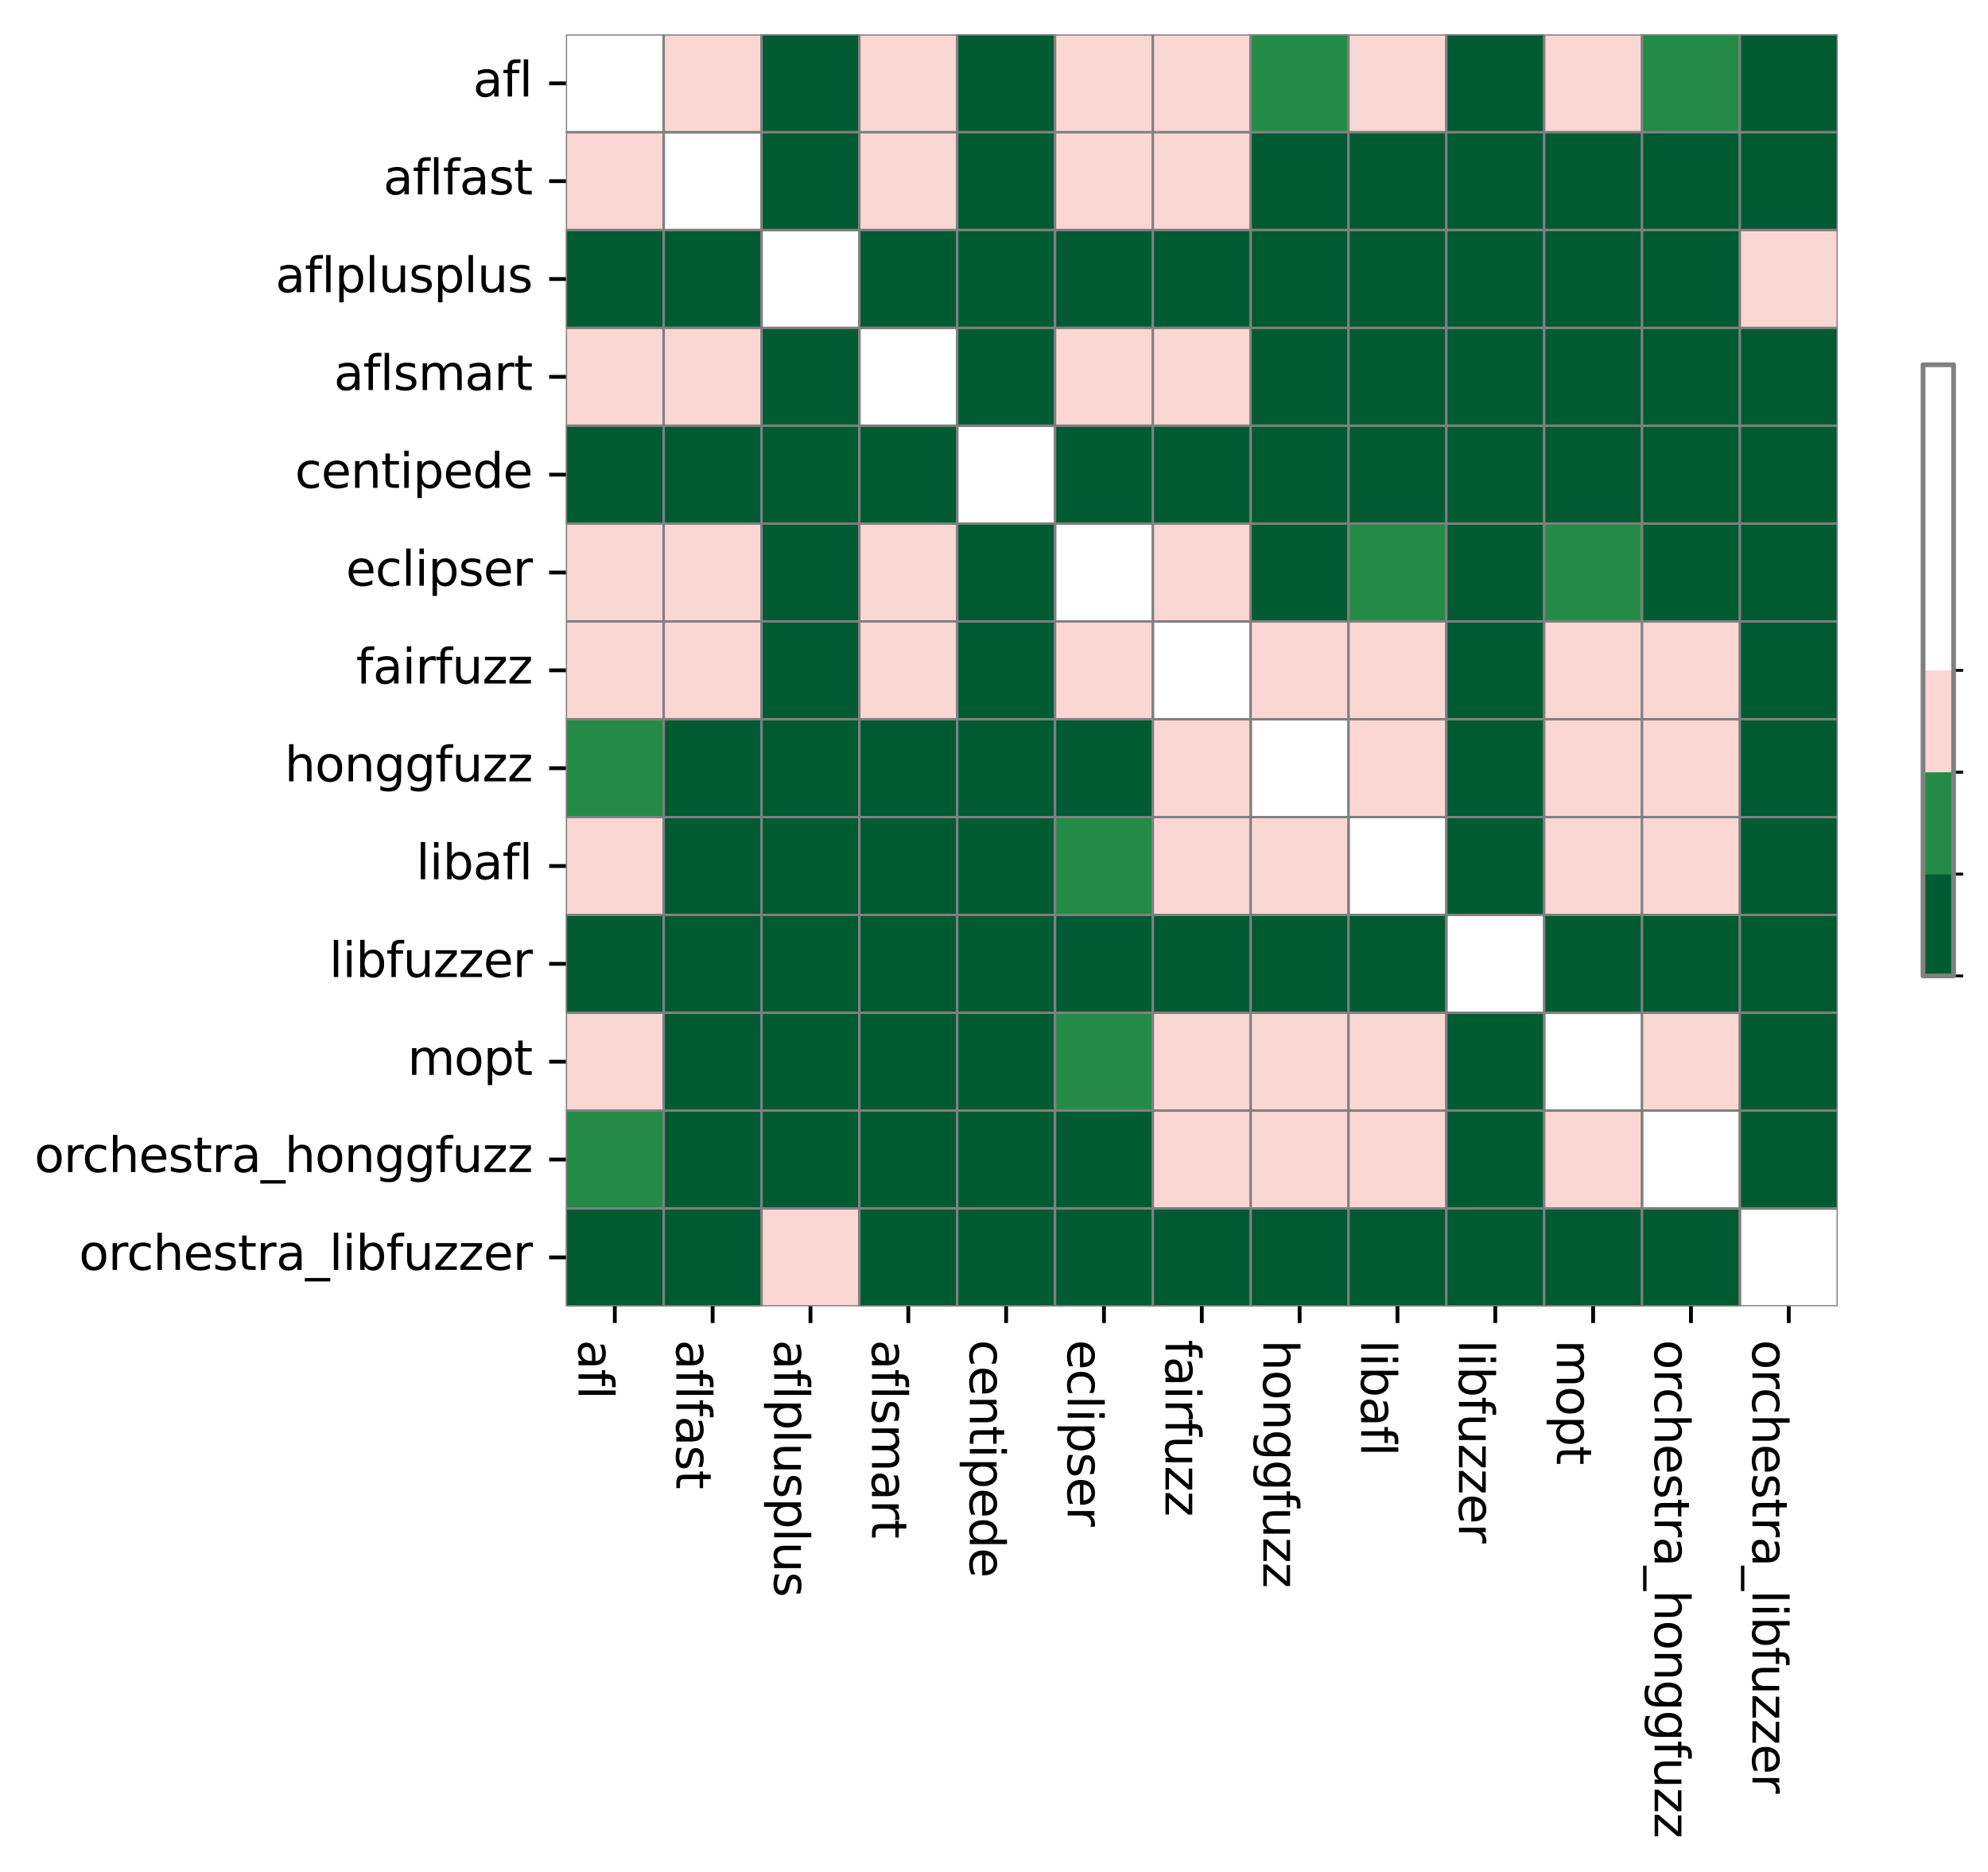 <?xml version="1.0" encoding="utf-8" standalone="no"?>
<!DOCTYPE svg PUBLIC "-//W3C//DTD SVG 1.1//EN"
  "http://www.w3.org/Graphics/SVG/1.1/DTD/svg11.dtd">
<svg xmlns:xlink="http://www.w3.org/1999/xlink" width="415.969pt" height="391.72pt" viewBox="0 0 415.969 391.72" xmlns="http://www.w3.org/2000/svg" version="1.1">
 <defs>
  <style type="text/css">*{stroke-linejoin: round; stroke-linecap: butt}</style>
 </defs>
 <g id="figure_1">
  <g id="patch_1">
   <path d="M 0 391.72 
L 415.969 391.72 
L 415.969 -0 
L 0 -0 
z
" style="fill: #ffffff"/>
  </g>
  <g id="axes_1">
   <g id="patch_2">
    <path d="M 118.408 273.312 
L 384.52 273.312 
L 384.52 7.2 
L 118.408 7.2 
z
" style="fill: #ffffff"/>
   </g>
   <g id="QuadMesh_1">
    <path d="M 118.408 7.2 
L 138.878 7.2 
L 138.878 27.67 
L 118.408 27.67 
L 118.408 7.2 
" clip-path="url(#p4fd52c23f7)" style="fill: none; stroke: #808080; stroke-width: 0.5"/>
    <path d="M 138.878 7.2 
L 159.348 7.2 
L 159.348 27.67 
L 138.878 27.67 
L 138.878 7.2 
" clip-path="url(#p4fd52c23f7)" style="fill: #fbd7d4; stroke: #808080; stroke-width: 0.5"/>
    <path d="M 159.348 7.2 
L 179.818 7.2 
L 179.818 27.67 
L 159.348 27.67 
L 159.348 7.2 
" clip-path="url(#p4fd52c23f7)" style="fill: #005a32; stroke: #808080; stroke-width: 0.5"/>
    <path d="M 179.818 7.2 
L 200.288 7.2 
L 200.288 27.67 
L 179.818 27.67 
L 179.818 7.2 
" clip-path="url(#p4fd52c23f7)" style="fill: #fbd7d4; stroke: #808080; stroke-width: 0.5"/>
    <path d="M 200.288 7.2 
L 220.759 7.2 
L 220.759 27.67 
L 200.288 27.67 
L 200.288 7.2 
" clip-path="url(#p4fd52c23f7)" style="fill: #005a32; stroke: #808080; stroke-width: 0.5"/>
    <path d="M 220.759 7.2 
L 241.229 7.2 
L 241.229 27.67 
L 220.759 27.67 
L 220.759 7.2 
" clip-path="url(#p4fd52c23f7)" style="fill: #fbd7d4; stroke: #808080; stroke-width: 0.5"/>
    <path d="M 241.229 7.2 
L 261.699 7.2 
L 261.699 27.67 
L 241.229 27.67 
L 241.229 7.2 
" clip-path="url(#p4fd52c23f7)" style="fill: #fbd7d4; stroke: #808080; stroke-width: 0.5"/>
    <path d="M 261.699 7.2 
L 282.169 7.2 
L 282.169 27.67 
L 261.699 27.67 
L 261.699 7.2 
" clip-path="url(#p4fd52c23f7)" style="fill: #238b45; stroke: #808080; stroke-width: 0.5"/>
    <path d="M 282.169 7.2 
L 302.639 7.2 
L 302.639 27.67 
L 282.169 27.67 
L 282.169 7.2 
" clip-path="url(#p4fd52c23f7)" style="fill: #fbd7d4; stroke: #808080; stroke-width: 0.5"/>
    <path d="M 302.639 7.2 
L 323.109 7.2 
L 323.109 27.67 
L 302.639 27.67 
L 302.639 7.2 
" clip-path="url(#p4fd52c23f7)" style="fill: #005a32; stroke: #808080; stroke-width: 0.5"/>
    <path d="M 323.109 7.2 
L 343.58 7.2 
L 343.58 27.67 
L 323.109 27.67 
L 323.109 7.2 
" clip-path="url(#p4fd52c23f7)" style="fill: #fbd7d4; stroke: #808080; stroke-width: 0.5"/>
    <path d="M 343.58 7.2 
L 364.05 7.2 
L 364.05 27.67 
L 343.58 27.67 
L 343.58 7.2 
" clip-path="url(#p4fd52c23f7)" style="fill: #238b45; stroke: #808080; stroke-width: 0.5"/>
    <path d="M 364.05 7.2 
L 384.52 7.2 
L 384.52 27.67 
L 364.05 27.67 
L 364.05 7.2 
" clip-path="url(#p4fd52c23f7)" style="fill: #005a32; stroke: #808080; stroke-width: 0.5"/>
    <path d="M 118.408 27.67 
L 138.878 27.67 
L 138.878 48.14 
L 118.408 48.14 
L 118.408 27.67 
" clip-path="url(#p4fd52c23f7)" style="fill: #fbd7d4; stroke: #808080; stroke-width: 0.5"/>
    <path d="M 138.878 27.67 
L 159.348 27.67 
L 159.348 48.14 
L 138.878 48.14 
L 138.878 27.67 
" clip-path="url(#p4fd52c23f7)" style="fill: none; stroke: #808080; stroke-width: 0.5"/>
    <path d="M 159.348 27.67 
L 179.818 27.67 
L 179.818 48.14 
L 159.348 48.14 
L 159.348 27.67 
" clip-path="url(#p4fd52c23f7)" style="fill: #005a32; stroke: #808080; stroke-width: 0.5"/>
    <path d="M 179.818 27.67 
L 200.288 27.67 
L 200.288 48.14 
L 179.818 48.14 
L 179.818 27.67 
" clip-path="url(#p4fd52c23f7)" style="fill: #fbd7d4; stroke: #808080; stroke-width: 0.5"/>
    <path d="M 200.288 27.67 
L 220.759 27.67 
L 220.759 48.14 
L 200.288 48.14 
L 200.288 27.67 
" clip-path="url(#p4fd52c23f7)" style="fill: #005a32; stroke: #808080; stroke-width: 0.5"/>
    <path d="M 220.759 27.67 
L 241.229 27.67 
L 241.229 48.14 
L 220.759 48.14 
L 220.759 27.67 
" clip-path="url(#p4fd52c23f7)" style="fill: #fbd7d4; stroke: #808080; stroke-width: 0.5"/>
    <path d="M 241.229 27.67 
L 261.699 27.67 
L 261.699 48.14 
L 241.229 48.14 
L 241.229 27.67 
" clip-path="url(#p4fd52c23f7)" style="fill: #fbd7d4; stroke: #808080; stroke-width: 0.5"/>
    <path d="M 261.699 27.67 
L 282.169 27.67 
L 282.169 48.14 
L 261.699 48.14 
L 261.699 27.67 
" clip-path="url(#p4fd52c23f7)" style="fill: #005a32; stroke: #808080; stroke-width: 0.5"/>
    <path d="M 282.169 27.67 
L 302.639 27.67 
L 302.639 48.14 
L 282.169 48.14 
L 282.169 27.67 
" clip-path="url(#p4fd52c23f7)" style="fill: #005a32; stroke: #808080; stroke-width: 0.5"/>
    <path d="M 302.639 27.67 
L 323.109 27.67 
L 323.109 48.14 
L 302.639 48.14 
L 302.639 27.67 
" clip-path="url(#p4fd52c23f7)" style="fill: #005a32; stroke: #808080; stroke-width: 0.5"/>
    <path d="M 323.109 27.67 
L 343.58 27.67 
L 343.58 48.14 
L 323.109 48.14 
L 323.109 27.67 
" clip-path="url(#p4fd52c23f7)" style="fill: #005a32; stroke: #808080; stroke-width: 0.5"/>
    <path d="M 343.58 27.67 
L 364.05 27.67 
L 364.05 48.14 
L 343.58 48.14 
L 343.58 27.67 
" clip-path="url(#p4fd52c23f7)" style="fill: #005a32; stroke: #808080; stroke-width: 0.5"/>
    <path d="M 364.05 27.67 
L 384.52 27.67 
L 384.52 48.14 
L 364.05 48.14 
L 364.05 27.67 
" clip-path="url(#p4fd52c23f7)" style="fill: #005a32; stroke: #808080; stroke-width: 0.5"/>
    <path d="M 118.408 48.14 
L 138.878 48.14 
L 138.878 68.61 
L 118.408 68.61 
L 118.408 48.14 
" clip-path="url(#p4fd52c23f7)" style="fill: #005a32; stroke: #808080; stroke-width: 0.5"/>
    <path d="M 138.878 48.14 
L 159.348 48.14 
L 159.348 68.61 
L 138.878 68.61 
L 138.878 48.14 
" clip-path="url(#p4fd52c23f7)" style="fill: #005a32; stroke: #808080; stroke-width: 0.5"/>
    <path d="M 159.348 48.14 
L 179.818 48.14 
L 179.818 68.61 
L 159.348 68.61 
L 159.348 48.14 
" clip-path="url(#p4fd52c23f7)" style="fill: none; stroke: #808080; stroke-width: 0.5"/>
    <path d="M 179.818 48.14 
L 200.288 48.14 
L 200.288 68.61 
L 179.818 68.61 
L 179.818 48.14 
" clip-path="url(#p4fd52c23f7)" style="fill: #005a32; stroke: #808080; stroke-width: 0.5"/>
    <path d="M 200.288 48.14 
L 220.759 48.14 
L 220.759 68.61 
L 200.288 68.61 
L 200.288 48.14 
" clip-path="url(#p4fd52c23f7)" style="fill: #005a32; stroke: #808080; stroke-width: 0.5"/>
    <path d="M 220.759 48.14 
L 241.229 48.14 
L 241.229 68.61 
L 220.759 68.61 
L 220.759 48.14 
" clip-path="url(#p4fd52c23f7)" style="fill: #005a32; stroke: #808080; stroke-width: 0.5"/>
    <path d="M 241.229 48.14 
L 261.699 48.14 
L 261.699 68.61 
L 241.229 68.61 
L 241.229 48.14 
" clip-path="url(#p4fd52c23f7)" style="fill: #005a32; stroke: #808080; stroke-width: 0.5"/>
    <path d="M 261.699 48.14 
L 282.169 48.14 
L 282.169 68.61 
L 261.699 68.61 
L 261.699 48.14 
" clip-path="url(#p4fd52c23f7)" style="fill: #005a32; stroke: #808080; stroke-width: 0.5"/>
    <path d="M 282.169 48.14 
L 302.639 48.14 
L 302.639 68.61 
L 282.169 68.61 
L 282.169 48.14 
" clip-path="url(#p4fd52c23f7)" style="fill: #005a32; stroke: #808080; stroke-width: 0.5"/>
    <path d="M 302.639 48.14 
L 323.109 48.14 
L 323.109 68.61 
L 302.639 68.61 
L 302.639 48.14 
" clip-path="url(#p4fd52c23f7)" style="fill: #005a32; stroke: #808080; stroke-width: 0.5"/>
    <path d="M 323.109 48.14 
L 343.58 48.14 
L 343.58 68.61 
L 323.109 68.61 
L 323.109 48.14 
" clip-path="url(#p4fd52c23f7)" style="fill: #005a32; stroke: #808080; stroke-width: 0.5"/>
    <path d="M 343.58 48.14 
L 364.05 48.14 
L 364.05 68.61 
L 343.58 68.61 
L 343.58 48.14 
" clip-path="url(#p4fd52c23f7)" style="fill: #005a32; stroke: #808080; stroke-width: 0.5"/>
    <path d="M 364.05 48.14 
L 384.52 48.14 
L 384.52 68.61 
L 364.05 68.61 
L 364.05 48.14 
" clip-path="url(#p4fd52c23f7)" style="fill: #fbd7d4; stroke: #808080; stroke-width: 0.5"/>
    <path d="M 118.408 68.61 
L 138.878 68.61 
L 138.878 89.081 
L 118.408 89.081 
L 118.408 68.61 
" clip-path="url(#p4fd52c23f7)" style="fill: #fbd7d4; stroke: #808080; stroke-width: 0.5"/>
    <path d="M 138.878 68.61 
L 159.348 68.61 
L 159.348 89.081 
L 138.878 89.081 
L 138.878 68.61 
" clip-path="url(#p4fd52c23f7)" style="fill: #fbd7d4; stroke: #808080; stroke-width: 0.5"/>
    <path d="M 159.348 68.61 
L 179.818 68.61 
L 179.818 89.081 
L 159.348 89.081 
L 159.348 68.61 
" clip-path="url(#p4fd52c23f7)" style="fill: #005a32; stroke: #808080; stroke-width: 0.5"/>
    <path d="M 179.818 68.61 
L 200.288 68.61 
L 200.288 89.081 
L 179.818 89.081 
L 179.818 68.61 
" clip-path="url(#p4fd52c23f7)" style="fill: none; stroke: #808080; stroke-width: 0.5"/>
    <path d="M 200.288 68.61 
L 220.759 68.61 
L 220.759 89.081 
L 200.288 89.081 
L 200.288 68.61 
" clip-path="url(#p4fd52c23f7)" style="fill: #005a32; stroke: #808080; stroke-width: 0.5"/>
    <path d="M 220.759 68.61 
L 241.229 68.61 
L 241.229 89.081 
L 220.759 89.081 
L 220.759 68.61 
" clip-path="url(#p4fd52c23f7)" style="fill: #fbd7d4; stroke: #808080; stroke-width: 0.5"/>
    <path d="M 241.229 68.61 
L 261.699 68.61 
L 261.699 89.081 
L 241.229 89.081 
L 241.229 68.61 
" clip-path="url(#p4fd52c23f7)" style="fill: #fbd7d4; stroke: #808080; stroke-width: 0.5"/>
    <path d="M 261.699 68.61 
L 282.169 68.61 
L 282.169 89.081 
L 261.699 89.081 
L 261.699 68.61 
" clip-path="url(#p4fd52c23f7)" style="fill: #005a32; stroke: #808080; stroke-width: 0.5"/>
    <path d="M 282.169 68.61 
L 302.639 68.61 
L 302.639 89.081 
L 282.169 89.081 
L 282.169 68.61 
" clip-path="url(#p4fd52c23f7)" style="fill: #005a32; stroke: #808080; stroke-width: 0.5"/>
    <path d="M 302.639 68.61 
L 323.109 68.61 
L 323.109 89.081 
L 302.639 89.081 
L 302.639 68.61 
" clip-path="url(#p4fd52c23f7)" style="fill: #005a32; stroke: #808080; stroke-width: 0.5"/>
    <path d="M 323.109 68.61 
L 343.58 68.61 
L 343.58 89.081 
L 323.109 89.081 
L 323.109 68.61 
" clip-path="url(#p4fd52c23f7)" style="fill: #005a32; stroke: #808080; stroke-width: 0.5"/>
    <path d="M 343.58 68.61 
L 364.05 68.61 
L 364.05 89.081 
L 343.58 89.081 
L 343.58 68.61 
" clip-path="url(#p4fd52c23f7)" style="fill: #005a32; stroke: #808080; stroke-width: 0.5"/>
    <path d="M 364.05 68.61 
L 384.52 68.61 
L 384.52 89.081 
L 364.05 89.081 
L 364.05 68.61 
" clip-path="url(#p4fd52c23f7)" style="fill: #005a32; stroke: #808080; stroke-width: 0.5"/>
    <path d="M 118.408 89.081 
L 138.878 89.081 
L 138.878 109.551 
L 118.408 109.551 
L 118.408 89.081 
" clip-path="url(#p4fd52c23f7)" style="fill: #005a32; stroke: #808080; stroke-width: 0.5"/>
    <path d="M 138.878 89.081 
L 159.348 89.081 
L 159.348 109.551 
L 138.878 109.551 
L 138.878 89.081 
" clip-path="url(#p4fd52c23f7)" style="fill: #005a32; stroke: #808080; stroke-width: 0.5"/>
    <path d="M 159.348 89.081 
L 179.818 89.081 
L 179.818 109.551 
L 159.348 109.551 
L 159.348 89.081 
" clip-path="url(#p4fd52c23f7)" style="fill: #005a32; stroke: #808080; stroke-width: 0.5"/>
    <path d="M 179.818 89.081 
L 200.288 89.081 
L 200.288 109.551 
L 179.818 109.551 
L 179.818 89.081 
" clip-path="url(#p4fd52c23f7)" style="fill: #005a32; stroke: #808080; stroke-width: 0.5"/>
    <path d="M 200.288 89.081 
L 220.759 89.081 
L 220.759 109.551 
L 200.288 109.551 
L 200.288 89.081 
" clip-path="url(#p4fd52c23f7)" style="fill: none; stroke: #808080; stroke-width: 0.5"/>
    <path d="M 220.759 89.081 
L 241.229 89.081 
L 241.229 109.551 
L 220.759 109.551 
L 220.759 89.081 
" clip-path="url(#p4fd52c23f7)" style="fill: #005a32; stroke: #808080; stroke-width: 0.5"/>
    <path d="M 241.229 89.081 
L 261.699 89.081 
L 261.699 109.551 
L 241.229 109.551 
L 241.229 89.081 
" clip-path="url(#p4fd52c23f7)" style="fill: #005a32; stroke: #808080; stroke-width: 0.5"/>
    <path d="M 261.699 89.081 
L 282.169 89.081 
L 282.169 109.551 
L 261.699 109.551 
L 261.699 89.081 
" clip-path="url(#p4fd52c23f7)" style="fill: #005a32; stroke: #808080; stroke-width: 0.5"/>
    <path d="M 282.169 89.081 
L 302.639 89.081 
L 302.639 109.551 
L 282.169 109.551 
L 282.169 89.081 
" clip-path="url(#p4fd52c23f7)" style="fill: #005a32; stroke: #808080; stroke-width: 0.5"/>
    <path d="M 302.639 89.081 
L 323.109 89.081 
L 323.109 109.551 
L 302.639 109.551 
L 302.639 89.081 
" clip-path="url(#p4fd52c23f7)" style="fill: #005a32; stroke: #808080; stroke-width: 0.5"/>
    <path d="M 323.109 89.081 
L 343.58 89.081 
L 343.58 109.551 
L 323.109 109.551 
L 323.109 89.081 
" clip-path="url(#p4fd52c23f7)" style="fill: #005a32; stroke: #808080; stroke-width: 0.5"/>
    <path d="M 343.58 89.081 
L 364.05 89.081 
L 364.05 109.551 
L 343.58 109.551 
L 343.58 89.081 
" clip-path="url(#p4fd52c23f7)" style="fill: #005a32; stroke: #808080; stroke-width: 0.5"/>
    <path d="M 364.05 89.081 
L 384.52 89.081 
L 384.52 109.551 
L 364.05 109.551 
L 364.05 89.081 
" clip-path="url(#p4fd52c23f7)" style="fill: #005a32; stroke: #808080; stroke-width: 0.5"/>
    <path d="M 118.408 109.551 
L 138.878 109.551 
L 138.878 130.021 
L 118.408 130.021 
L 118.408 109.551 
" clip-path="url(#p4fd52c23f7)" style="fill: #fbd7d4; stroke: #808080; stroke-width: 0.5"/>
    <path d="M 138.878 109.551 
L 159.348 109.551 
L 159.348 130.021 
L 138.878 130.021 
L 138.878 109.551 
" clip-path="url(#p4fd52c23f7)" style="fill: #fbd7d4; stroke: #808080; stroke-width: 0.5"/>
    <path d="M 159.348 109.551 
L 179.818 109.551 
L 179.818 130.021 
L 159.348 130.021 
L 159.348 109.551 
" clip-path="url(#p4fd52c23f7)" style="fill: #005a32; stroke: #808080; stroke-width: 0.5"/>
    <path d="M 179.818 109.551 
L 200.288 109.551 
L 200.288 130.021 
L 179.818 130.021 
L 179.818 109.551 
" clip-path="url(#p4fd52c23f7)" style="fill: #fbd7d4; stroke: #808080; stroke-width: 0.5"/>
    <path d="M 200.288 109.551 
L 220.759 109.551 
L 220.759 130.021 
L 200.288 130.021 
L 200.288 109.551 
" clip-path="url(#p4fd52c23f7)" style="fill: #005a32; stroke: #808080; stroke-width: 0.5"/>
    <path d="M 220.759 109.551 
L 241.229 109.551 
L 241.229 130.021 
L 220.759 130.021 
L 220.759 109.551 
" clip-path="url(#p4fd52c23f7)" style="fill: none; stroke: #808080; stroke-width: 0.5"/>
    <path d="M 241.229 109.551 
L 261.699 109.551 
L 261.699 130.021 
L 241.229 130.021 
L 241.229 109.551 
" clip-path="url(#p4fd52c23f7)" style="fill: #fbd7d4; stroke: #808080; stroke-width: 0.5"/>
    <path d="M 261.699 109.551 
L 282.169 109.551 
L 282.169 130.021 
L 261.699 130.021 
L 261.699 109.551 
" clip-path="url(#p4fd52c23f7)" style="fill: #005a32; stroke: #808080; stroke-width: 0.5"/>
    <path d="M 282.169 109.551 
L 302.639 109.551 
L 302.639 130.021 
L 282.169 130.021 
L 282.169 109.551 
" clip-path="url(#p4fd52c23f7)" style="fill: #238b45; stroke: #808080; stroke-width: 0.5"/>
    <path d="M 302.639 109.551 
L 323.109 109.551 
L 323.109 130.021 
L 302.639 130.021 
L 302.639 109.551 
" clip-path="url(#p4fd52c23f7)" style="fill: #005a32; stroke: #808080; stroke-width: 0.5"/>
    <path d="M 323.109 109.551 
L 343.58 109.551 
L 343.58 130.021 
L 323.109 130.021 
L 323.109 109.551 
" clip-path="url(#p4fd52c23f7)" style="fill: #238b45; stroke: #808080; stroke-width: 0.5"/>
    <path d="M 343.58 109.551 
L 364.05 109.551 
L 364.05 130.021 
L 343.58 130.021 
L 343.58 109.551 
" clip-path="url(#p4fd52c23f7)" style="fill: #005a32; stroke: #808080; stroke-width: 0.5"/>
    <path d="M 364.05 109.551 
L 384.52 109.551 
L 384.52 130.021 
L 364.05 130.021 
L 364.05 109.551 
" clip-path="url(#p4fd52c23f7)" style="fill: #005a32; stroke: #808080; stroke-width: 0.5"/>
    <path d="M 118.408 130.021 
L 138.878 130.021 
L 138.878 150.491 
L 118.408 150.491 
L 118.408 130.021 
" clip-path="url(#p4fd52c23f7)" style="fill: #fbd7d4; stroke: #808080; stroke-width: 0.5"/>
    <path d="M 138.878 130.021 
L 159.348 130.021 
L 159.348 150.491 
L 138.878 150.491 
L 138.878 130.021 
" clip-path="url(#p4fd52c23f7)" style="fill: #fbd7d4; stroke: #808080; stroke-width: 0.5"/>
    <path d="M 159.348 130.021 
L 179.818 130.021 
L 179.818 150.491 
L 159.348 150.491 
L 159.348 130.021 
" clip-path="url(#p4fd52c23f7)" style="fill: #005a32; stroke: #808080; stroke-width: 0.5"/>
    <path d="M 179.818 130.021 
L 200.288 130.021 
L 200.288 150.491 
L 179.818 150.491 
L 179.818 130.021 
" clip-path="url(#p4fd52c23f7)" style="fill: #fbd7d4; stroke: #808080; stroke-width: 0.5"/>
    <path d="M 200.288 130.021 
L 220.759 130.021 
L 220.759 150.491 
L 200.288 150.491 
L 200.288 130.021 
" clip-path="url(#p4fd52c23f7)" style="fill: #005a32; stroke: #808080; stroke-width: 0.5"/>
    <path d="M 220.759 130.021 
L 241.229 130.021 
L 241.229 150.491 
L 220.759 150.491 
L 220.759 130.021 
" clip-path="url(#p4fd52c23f7)" style="fill: #fbd7d4; stroke: #808080; stroke-width: 0.5"/>
    <path d="M 241.229 130.021 
L 261.699 130.021 
L 261.699 150.491 
L 241.229 150.491 
L 241.229 130.021 
" clip-path="url(#p4fd52c23f7)" style="fill: none; stroke: #808080; stroke-width: 0.5"/>
    <path d="M 261.699 130.021 
L 282.169 130.021 
L 282.169 150.491 
L 261.699 150.491 
L 261.699 130.021 
" clip-path="url(#p4fd52c23f7)" style="fill: #fbd7d4; stroke: #808080; stroke-width: 0.5"/>
    <path d="M 282.169 130.021 
L 302.639 130.021 
L 302.639 150.491 
L 282.169 150.491 
L 282.169 130.021 
" clip-path="url(#p4fd52c23f7)" style="fill: #fbd7d4; stroke: #808080; stroke-width: 0.5"/>
    <path d="M 302.639 130.021 
L 323.109 130.021 
L 323.109 150.491 
L 302.639 150.491 
L 302.639 130.021 
" clip-path="url(#p4fd52c23f7)" style="fill: #005a32; stroke: #808080; stroke-width: 0.5"/>
    <path d="M 323.109 130.021 
L 343.58 130.021 
L 343.58 150.491 
L 323.109 150.491 
L 323.109 130.021 
" clip-path="url(#p4fd52c23f7)" style="fill: #fbd7d4; stroke: #808080; stroke-width: 0.5"/>
    <path d="M 343.58 130.021 
L 364.05 130.021 
L 364.05 150.491 
L 343.58 150.491 
L 343.58 130.021 
" clip-path="url(#p4fd52c23f7)" style="fill: #fbd7d4; stroke: #808080; stroke-width: 0.5"/>
    <path d="M 364.05 130.021 
L 384.52 130.021 
L 384.52 150.491 
L 364.05 150.491 
L 364.05 130.021 
" clip-path="url(#p4fd52c23f7)" style="fill: #005a32; stroke: #808080; stroke-width: 0.5"/>
    <path d="M 118.408 150.491 
L 138.878 150.491 
L 138.878 170.961 
L 118.408 170.961 
L 118.408 150.491 
" clip-path="url(#p4fd52c23f7)" style="fill: #238b45; stroke: #808080; stroke-width: 0.5"/>
    <path d="M 138.878 150.491 
L 159.348 150.491 
L 159.348 170.961 
L 138.878 170.961 
L 138.878 150.491 
" clip-path="url(#p4fd52c23f7)" style="fill: #005a32; stroke: #808080; stroke-width: 0.5"/>
    <path d="M 159.348 150.491 
L 179.818 150.491 
L 179.818 170.961 
L 159.348 170.961 
L 159.348 150.491 
" clip-path="url(#p4fd52c23f7)" style="fill: #005a32; stroke: #808080; stroke-width: 0.5"/>
    <path d="M 179.818 150.491 
L 200.288 150.491 
L 200.288 170.961 
L 179.818 170.961 
L 179.818 150.491 
" clip-path="url(#p4fd52c23f7)" style="fill: #005a32; stroke: #808080; stroke-width: 0.5"/>
    <path d="M 200.288 150.491 
L 220.759 150.491 
L 220.759 170.961 
L 200.288 170.961 
L 200.288 150.491 
" clip-path="url(#p4fd52c23f7)" style="fill: #005a32; stroke: #808080; stroke-width: 0.5"/>
    <path d="M 220.759 150.491 
L 241.229 150.491 
L 241.229 170.961 
L 220.759 170.961 
L 220.759 150.491 
" clip-path="url(#p4fd52c23f7)" style="fill: #005a32; stroke: #808080; stroke-width: 0.5"/>
    <path d="M 241.229 150.491 
L 261.699 150.491 
L 261.699 170.961 
L 241.229 170.961 
L 241.229 150.491 
" clip-path="url(#p4fd52c23f7)" style="fill: #fbd7d4; stroke: #808080; stroke-width: 0.5"/>
    <path d="M 261.699 150.491 
L 282.169 150.491 
L 282.169 170.961 
L 261.699 170.961 
L 261.699 150.491 
" clip-path="url(#p4fd52c23f7)" style="fill: none; stroke: #808080; stroke-width: 0.5"/>
    <path d="M 282.169 150.491 
L 302.639 150.491 
L 302.639 170.961 
L 282.169 170.961 
L 282.169 150.491 
" clip-path="url(#p4fd52c23f7)" style="fill: #fbd7d4; stroke: #808080; stroke-width: 0.5"/>
    <path d="M 302.639 150.491 
L 323.109 150.491 
L 323.109 170.961 
L 302.639 170.961 
L 302.639 150.491 
" clip-path="url(#p4fd52c23f7)" style="fill: #005a32; stroke: #808080; stroke-width: 0.5"/>
    <path d="M 323.109 150.491 
L 343.58 150.491 
L 343.58 170.961 
L 323.109 170.961 
L 323.109 150.491 
" clip-path="url(#p4fd52c23f7)" style="fill: #fbd7d4; stroke: #808080; stroke-width: 0.5"/>
    <path d="M 343.58 150.491 
L 364.05 150.491 
L 364.05 170.961 
L 343.58 170.961 
L 343.58 150.491 
" clip-path="url(#p4fd52c23f7)" style="fill: #fbd7d4; stroke: #808080; stroke-width: 0.5"/>
    <path d="M 364.05 150.491 
L 384.52 150.491 
L 384.52 170.961 
L 364.05 170.961 
L 364.05 150.491 
" clip-path="url(#p4fd52c23f7)" style="fill: #005a32; stroke: #808080; stroke-width: 0.5"/>
    <path d="M 118.408 170.961 
L 138.878 170.961 
L 138.878 191.431 
L 118.408 191.431 
L 118.408 170.961 
" clip-path="url(#p4fd52c23f7)" style="fill: #fbd7d4; stroke: #808080; stroke-width: 0.5"/>
    <path d="M 138.878 170.961 
L 159.348 170.961 
L 159.348 191.431 
L 138.878 191.431 
L 138.878 170.961 
" clip-path="url(#p4fd52c23f7)" style="fill: #005a32; stroke: #808080; stroke-width: 0.5"/>
    <path d="M 159.348 170.961 
L 179.818 170.961 
L 179.818 191.431 
L 159.348 191.431 
L 159.348 170.961 
" clip-path="url(#p4fd52c23f7)" style="fill: #005a32; stroke: #808080; stroke-width: 0.5"/>
    <path d="M 179.818 170.961 
L 200.288 170.961 
L 200.288 191.431 
L 179.818 191.431 
L 179.818 170.961 
" clip-path="url(#p4fd52c23f7)" style="fill: #005a32; stroke: #808080; stroke-width: 0.5"/>
    <path d="M 200.288 170.961 
L 220.759 170.961 
L 220.759 191.431 
L 200.288 191.431 
L 200.288 170.961 
" clip-path="url(#p4fd52c23f7)" style="fill: #005a32; stroke: #808080; stroke-width: 0.5"/>
    <path d="M 220.759 170.961 
L 241.229 170.961 
L 241.229 191.431 
L 220.759 191.431 
L 220.759 170.961 
" clip-path="url(#p4fd52c23f7)" style="fill: #238b45; stroke: #808080; stroke-width: 0.5"/>
    <path d="M 241.229 170.961 
L 261.699 170.961 
L 261.699 191.431 
L 241.229 191.431 
L 241.229 170.961 
" clip-path="url(#p4fd52c23f7)" style="fill: #fbd7d4; stroke: #808080; stroke-width: 0.5"/>
    <path d="M 261.699 170.961 
L 282.169 170.961 
L 282.169 191.431 
L 261.699 191.431 
L 261.699 170.961 
" clip-path="url(#p4fd52c23f7)" style="fill: #fbd7d4; stroke: #808080; stroke-width: 0.5"/>
    <path d="M 282.169 170.961 
L 302.639 170.961 
L 302.639 191.431 
L 282.169 191.431 
L 282.169 170.961 
" clip-path="url(#p4fd52c23f7)" style="fill: none; stroke: #808080; stroke-width: 0.5"/>
    <path d="M 302.639 170.961 
L 323.109 170.961 
L 323.109 191.431 
L 302.639 191.431 
L 302.639 170.961 
" clip-path="url(#p4fd52c23f7)" style="fill: #005a32; stroke: #808080; stroke-width: 0.5"/>
    <path d="M 323.109 170.961 
L 343.58 170.961 
L 343.58 191.431 
L 323.109 191.431 
L 323.109 170.961 
" clip-path="url(#p4fd52c23f7)" style="fill: #fbd7d4; stroke: #808080; stroke-width: 0.5"/>
    <path d="M 343.58 170.961 
L 364.05 170.961 
L 364.05 191.431 
L 343.58 191.431 
L 343.58 170.961 
" clip-path="url(#p4fd52c23f7)" style="fill: #fbd7d4; stroke: #808080; stroke-width: 0.5"/>
    <path d="M 364.05 170.961 
L 384.52 170.961 
L 384.52 191.431 
L 364.05 191.431 
L 364.05 170.961 
" clip-path="url(#p4fd52c23f7)" style="fill: #005a32; stroke: #808080; stroke-width: 0.5"/>
    <path d="M 118.408 191.431 
L 138.878 191.431 
L 138.878 211.902 
L 118.408 211.902 
L 118.408 191.431 
" clip-path="url(#p4fd52c23f7)" style="fill: #005a32; stroke: #808080; stroke-width: 0.5"/>
    <path d="M 138.878 191.431 
L 159.348 191.431 
L 159.348 211.902 
L 138.878 211.902 
L 138.878 191.431 
" clip-path="url(#p4fd52c23f7)" style="fill: #005a32; stroke: #808080; stroke-width: 0.5"/>
    <path d="M 159.348 191.431 
L 179.818 191.431 
L 179.818 211.902 
L 159.348 211.902 
L 159.348 191.431 
" clip-path="url(#p4fd52c23f7)" style="fill: #005a32; stroke: #808080; stroke-width: 0.5"/>
    <path d="M 179.818 191.431 
L 200.288 191.431 
L 200.288 211.902 
L 179.818 211.902 
L 179.818 191.431 
" clip-path="url(#p4fd52c23f7)" style="fill: #005a32; stroke: #808080; stroke-width: 0.5"/>
    <path d="M 200.288 191.431 
L 220.759 191.431 
L 220.759 211.902 
L 200.288 211.902 
L 200.288 191.431 
" clip-path="url(#p4fd52c23f7)" style="fill: #005a32; stroke: #808080; stroke-width: 0.5"/>
    <path d="M 220.759 191.431 
L 241.229 191.431 
L 241.229 211.902 
L 220.759 211.902 
L 220.759 191.431 
" clip-path="url(#p4fd52c23f7)" style="fill: #005a32; stroke: #808080; stroke-width: 0.5"/>
    <path d="M 241.229 191.431 
L 261.699 191.431 
L 261.699 211.902 
L 241.229 211.902 
L 241.229 191.431 
" clip-path="url(#p4fd52c23f7)" style="fill: #005a32; stroke: #808080; stroke-width: 0.5"/>
    <path d="M 261.699 191.431 
L 282.169 191.431 
L 282.169 211.902 
L 261.699 211.902 
L 261.699 191.431 
" clip-path="url(#p4fd52c23f7)" style="fill: #005a32; stroke: #808080; stroke-width: 0.5"/>
    <path d="M 282.169 191.431 
L 302.639 191.431 
L 302.639 211.902 
L 282.169 211.902 
L 282.169 191.431 
" clip-path="url(#p4fd52c23f7)" style="fill: #005a32; stroke: #808080; stroke-width: 0.5"/>
    <path d="M 302.639 191.431 
L 323.109 191.431 
L 323.109 211.902 
L 302.639 211.902 
L 302.639 191.431 
" clip-path="url(#p4fd52c23f7)" style="fill: none; stroke: #808080; stroke-width: 0.5"/>
    <path d="M 323.109 191.431 
L 343.58 191.431 
L 343.58 211.902 
L 323.109 211.902 
L 323.109 191.431 
" clip-path="url(#p4fd52c23f7)" style="fill: #005a32; stroke: #808080; stroke-width: 0.5"/>
    <path d="M 343.58 191.431 
L 364.05 191.431 
L 364.05 211.902 
L 343.58 211.902 
L 343.58 191.431 
" clip-path="url(#p4fd52c23f7)" style="fill: #005a32; stroke: #808080; stroke-width: 0.5"/>
    <path d="M 364.05 191.431 
L 384.52 191.431 
L 384.52 211.902 
L 364.05 211.902 
L 364.05 191.431 
" clip-path="url(#p4fd52c23f7)" style="fill: #005a32; stroke: #808080; stroke-width: 0.5"/>
    <path d="M 118.408 211.902 
L 138.878 211.902 
L 138.878 232.372 
L 118.408 232.372 
L 118.408 211.902 
" clip-path="url(#p4fd52c23f7)" style="fill: #fbd7d4; stroke: #808080; stroke-width: 0.5"/>
    <path d="M 138.878 211.902 
L 159.348 211.902 
L 159.348 232.372 
L 138.878 232.372 
L 138.878 211.902 
" clip-path="url(#p4fd52c23f7)" style="fill: #005a32; stroke: #808080; stroke-width: 0.5"/>
    <path d="M 159.348 211.902 
L 179.818 211.902 
L 179.818 232.372 
L 159.348 232.372 
L 159.348 211.902 
" clip-path="url(#p4fd52c23f7)" style="fill: #005a32; stroke: #808080; stroke-width: 0.5"/>
    <path d="M 179.818 211.902 
L 200.288 211.902 
L 200.288 232.372 
L 179.818 232.372 
L 179.818 211.902 
" clip-path="url(#p4fd52c23f7)" style="fill: #005a32; stroke: #808080; stroke-width: 0.5"/>
    <path d="M 200.288 211.902 
L 220.759 211.902 
L 220.759 232.372 
L 200.288 232.372 
L 200.288 211.902 
" clip-path="url(#p4fd52c23f7)" style="fill: #005a32; stroke: #808080; stroke-width: 0.5"/>
    <path d="M 220.759 211.902 
L 241.229 211.902 
L 241.229 232.372 
L 220.759 232.372 
L 220.759 211.902 
" clip-path="url(#p4fd52c23f7)" style="fill: #238b45; stroke: #808080; stroke-width: 0.5"/>
    <path d="M 241.229 211.902 
L 261.699 211.902 
L 261.699 232.372 
L 241.229 232.372 
L 241.229 211.902 
" clip-path="url(#p4fd52c23f7)" style="fill: #fbd7d4; stroke: #808080; stroke-width: 0.5"/>
    <path d="M 261.699 211.902 
L 282.169 211.902 
L 282.169 232.372 
L 261.699 232.372 
L 261.699 211.902 
" clip-path="url(#p4fd52c23f7)" style="fill: #fbd7d4; stroke: #808080; stroke-width: 0.5"/>
    <path d="M 282.169 211.902 
L 302.639 211.902 
L 302.639 232.372 
L 282.169 232.372 
L 282.169 211.902 
" clip-path="url(#p4fd52c23f7)" style="fill: #fbd7d4; stroke: #808080; stroke-width: 0.5"/>
    <path d="M 302.639 211.902 
L 323.109 211.902 
L 323.109 232.372 
L 302.639 232.372 
L 302.639 211.902 
" clip-path="url(#p4fd52c23f7)" style="fill: #005a32; stroke: #808080; stroke-width: 0.5"/>
    <path d="M 323.109 211.902 
L 343.58 211.902 
L 343.58 232.372 
L 323.109 232.372 
L 323.109 211.902 
" clip-path="url(#p4fd52c23f7)" style="fill: none; stroke: #808080; stroke-width: 0.5"/>
    <path d="M 343.58 211.902 
L 364.05 211.902 
L 364.05 232.372 
L 343.58 232.372 
L 343.58 211.902 
" clip-path="url(#p4fd52c23f7)" style="fill: #fbd7d4; stroke: #808080; stroke-width: 0.5"/>
    <path d="M 364.05 211.902 
L 384.52 211.902 
L 384.52 232.372 
L 364.05 232.372 
L 364.05 211.902 
" clip-path="url(#p4fd52c23f7)" style="fill: #005a32; stroke: #808080; stroke-width: 0.5"/>
    <path d="M 118.408 232.372 
L 138.878 232.372 
L 138.878 252.842 
L 118.408 252.842 
L 118.408 232.372 
" clip-path="url(#p4fd52c23f7)" style="fill: #238b45; stroke: #808080; stroke-width: 0.5"/>
    <path d="M 138.878 232.372 
L 159.348 232.372 
L 159.348 252.842 
L 138.878 252.842 
L 138.878 232.372 
" clip-path="url(#p4fd52c23f7)" style="fill: #005a32; stroke: #808080; stroke-width: 0.5"/>
    <path d="M 159.348 232.372 
L 179.818 232.372 
L 179.818 252.842 
L 159.348 252.842 
L 159.348 232.372 
" clip-path="url(#p4fd52c23f7)" style="fill: #005a32; stroke: #808080; stroke-width: 0.5"/>
    <path d="M 179.818 232.372 
L 200.288 232.372 
L 200.288 252.842 
L 179.818 252.842 
L 179.818 232.372 
" clip-path="url(#p4fd52c23f7)" style="fill: #005a32; stroke: #808080; stroke-width: 0.5"/>
    <path d="M 200.288 232.372 
L 220.759 232.372 
L 220.759 252.842 
L 200.288 252.842 
L 200.288 232.372 
" clip-path="url(#p4fd52c23f7)" style="fill: #005a32; stroke: #808080; stroke-width: 0.5"/>
    <path d="M 220.759 232.372 
L 241.229 232.372 
L 241.229 252.842 
L 220.759 252.842 
L 220.759 232.372 
" clip-path="url(#p4fd52c23f7)" style="fill: #005a32; stroke: #808080; stroke-width: 0.5"/>
    <path d="M 241.229 232.372 
L 261.699 232.372 
L 261.699 252.842 
L 241.229 252.842 
L 241.229 232.372 
" clip-path="url(#p4fd52c23f7)" style="fill: #fbd7d4; stroke: #808080; stroke-width: 0.5"/>
    <path d="M 261.699 232.372 
L 282.169 232.372 
L 282.169 252.842 
L 261.699 252.842 
L 261.699 232.372 
" clip-path="url(#p4fd52c23f7)" style="fill: #fbd7d4; stroke: #808080; stroke-width: 0.5"/>
    <path d="M 282.169 232.372 
L 302.639 232.372 
L 302.639 252.842 
L 282.169 252.842 
L 282.169 232.372 
" clip-path="url(#p4fd52c23f7)" style="fill: #fbd7d4; stroke: #808080; stroke-width: 0.5"/>
    <path d="M 302.639 232.372 
L 323.109 232.372 
L 323.109 252.842 
L 302.639 252.842 
L 302.639 232.372 
" clip-path="url(#p4fd52c23f7)" style="fill: #005a32; stroke: #808080; stroke-width: 0.5"/>
    <path d="M 323.109 232.372 
L 343.58 232.372 
L 343.58 252.842 
L 323.109 252.842 
L 323.109 232.372 
" clip-path="url(#p4fd52c23f7)" style="fill: #fbd7d4; stroke: #808080; stroke-width: 0.5"/>
    <path d="M 343.58 232.372 
L 364.05 232.372 
L 364.05 252.842 
L 343.58 252.842 
L 343.58 232.372 
" clip-path="url(#p4fd52c23f7)" style="fill: none; stroke: #808080; stroke-width: 0.5"/>
    <path d="M 364.05 232.372 
L 384.52 232.372 
L 384.52 252.842 
L 364.05 252.842 
L 364.05 232.372 
" clip-path="url(#p4fd52c23f7)" style="fill: #005a32; stroke: #808080; stroke-width: 0.5"/>
    <path d="M 118.408 252.842 
L 138.878 252.842 
L 138.878 273.312 
L 118.408 273.312 
L 118.408 252.842 
" clip-path="url(#p4fd52c23f7)" style="fill: #005a32; stroke: #808080; stroke-width: 0.5"/>
    <path d="M 138.878 252.842 
L 159.348 252.842 
L 159.348 273.312 
L 138.878 273.312 
L 138.878 252.842 
" clip-path="url(#p4fd52c23f7)" style="fill: #005a32; stroke: #808080; stroke-width: 0.5"/>
    <path d="M 159.348 252.842 
L 179.818 252.842 
L 179.818 273.312 
L 159.348 273.312 
L 159.348 252.842 
" clip-path="url(#p4fd52c23f7)" style="fill: #fbd7d4; stroke: #808080; stroke-width: 0.5"/>
    <path d="M 179.818 252.842 
L 200.288 252.842 
L 200.288 273.312 
L 179.818 273.312 
L 179.818 252.842 
" clip-path="url(#p4fd52c23f7)" style="fill: #005a32; stroke: #808080; stroke-width: 0.5"/>
    <path d="M 200.288 252.842 
L 220.759 252.842 
L 220.759 273.312 
L 200.288 273.312 
L 200.288 252.842 
" clip-path="url(#p4fd52c23f7)" style="fill: #005a32; stroke: #808080; stroke-width: 0.5"/>
    <path d="M 220.759 252.842 
L 241.229 252.842 
L 241.229 273.312 
L 220.759 273.312 
L 220.759 252.842 
" clip-path="url(#p4fd52c23f7)" style="fill: #005a32; stroke: #808080; stroke-width: 0.5"/>
    <path d="M 241.229 252.842 
L 261.699 252.842 
L 261.699 273.312 
L 241.229 273.312 
L 241.229 252.842 
" clip-path="url(#p4fd52c23f7)" style="fill: #005a32; stroke: #808080; stroke-width: 0.5"/>
    <path d="M 261.699 252.842 
L 282.169 252.842 
L 282.169 273.312 
L 261.699 273.312 
L 261.699 252.842 
" clip-path="url(#p4fd52c23f7)" style="fill: #005a32; stroke: #808080; stroke-width: 0.5"/>
    <path d="M 282.169 252.842 
L 302.639 252.842 
L 302.639 273.312 
L 282.169 273.312 
L 282.169 252.842 
" clip-path="url(#p4fd52c23f7)" style="fill: #005a32; stroke: #808080; stroke-width: 0.5"/>
    <path d="M 302.639 252.842 
L 323.109 252.842 
L 323.109 273.312 
L 302.639 273.312 
L 302.639 252.842 
" clip-path="url(#p4fd52c23f7)" style="fill: #005a32; stroke: #808080; stroke-width: 0.5"/>
    <path d="M 323.109 252.842 
L 343.58 252.842 
L 343.58 273.312 
L 323.109 273.312 
L 323.109 252.842 
" clip-path="url(#p4fd52c23f7)" style="fill: #005a32; stroke: #808080; stroke-width: 0.5"/>
    <path d="M 343.58 252.842 
L 364.05 252.842 
L 364.05 273.312 
L 343.58 273.312 
L 343.58 252.842 
" clip-path="url(#p4fd52c23f7)" style="fill: #005a32; stroke: #808080; stroke-width: 0.5"/>
    <path d="M 364.05 252.842 
L 384.52 252.842 
L 384.52 273.312 
L 364.05 273.312 
L 364.05 252.842 
" clip-path="url(#p4fd52c23f7)" style="fill: none; stroke: #808080; stroke-width: 0.5"/>
   </g>
   <g id="matplotlib.axis_1">
    <g id="xtick_1">
     <g id="line2d_1">
      <defs>
       <path id="m604df93d6e" d="M 0 0 
L 0 3.5 
" style="stroke: #000000; stroke-width: 0.8"/>
      </defs>
      <g>
       <use xlink:href="#m604df93d6e" x="128.643" y="273.312" style="stroke: #000000; stroke-width: 0.8"/>
      </g>
     </g>
     <g id="text_1">
      <!-- afl -->
      <g transform="translate(121.044 280.312) rotate(-270) scale(0.1 -0.1)">
       <defs>
        <path id="DejaVuSans-61" d="M 2194 1759 
Q 1497 1759 1228 1600 
Q 959 1441 959 1056 
Q 959 750 1161 570 
Q 1363 391 1709 391 
Q 2188 391 2477 730 
Q 2766 1069 2766 1631 
L 2766 1759 
L 2194 1759 
z
M 3341 1997 
L 3341 0 
L 2766 0 
L 2766 531 
Q 2569 213 2275 61 
Q 1981 -91 1556 -91 
Q 1019 -91 701 211 
Q 384 513 384 1019 
Q 384 1609 779 1909 
Q 1175 2209 1959 2209 
L 2766 2209 
L 2766 2266 
Q 2766 2663 2505 2880 
Q 2244 3097 1772 3097 
Q 1472 3097 1187 3025 
Q 903 2953 641 2809 
L 641 3341 
Q 956 3463 1253 3523 
Q 1550 3584 1831 3584 
Q 2591 3584 2966 3190 
Q 3341 2797 3341 1997 
z
" transform="scale(0.016)"/>
        <path id="DejaVuSans-66" d="M 2375 4863 
L 2375 4384 
L 1825 4384 
Q 1516 4384 1395 4259 
Q 1275 4134 1275 3809 
L 1275 3500 
L 2222 3500 
L 2222 3053 
L 1275 3053 
L 1275 0 
L 697 0 
L 697 3053 
L 147 3053 
L 147 3500 
L 697 3500 
L 697 3744 
Q 697 4328 969 4595 
Q 1241 4863 1831 4863 
L 2375 4863 
z
" transform="scale(0.016)"/>
        <path id="DejaVuSans-6c" d="M 603 4863 
L 1178 4863 
L 1178 0 
L 603 0 
L 603 4863 
z
" transform="scale(0.016)"/>
       </defs>
       <use xlink:href="#DejaVuSans-61"/>
       <use xlink:href="#DejaVuSans-66" x="61.279"/>
       <use xlink:href="#DejaVuSans-6c" x="96.484"/>
      </g>
     </g>
    </g>
    <g id="xtick_2">
     <g id="line2d_2">
      <g>
       <use xlink:href="#m604df93d6e" x="149.113" y="273.312" style="stroke: #000000; stroke-width: 0.8"/>
      </g>
     </g>
     <g id="text_2">
      <!-- aflfast -->
      <g transform="translate(141.515 280.312) rotate(-270) scale(0.1 -0.1)">
       <defs>
        <path id="DejaVuSans-73" d="M 2834 3397 
L 2834 2853 
Q 2591 2978 2328 3040 
Q 2066 3103 1784 3103 
Q 1356 3103 1142 2972 
Q 928 2841 928 2578 
Q 928 2378 1081 2264 
Q 1234 2150 1697 2047 
L 1894 2003 
Q 2506 1872 2764 1633 
Q 3022 1394 3022 966 
Q 3022 478 2636 193 
Q 2250 -91 1575 -91 
Q 1294 -91 989 -36 
Q 684 19 347 128 
L 347 722 
Q 666 556 975 473 
Q 1284 391 1588 391 
Q 1994 391 2212 530 
Q 2431 669 2431 922 
Q 2431 1156 2273 1281 
Q 2116 1406 1581 1522 
L 1381 1569 
Q 847 1681 609 1914 
Q 372 2147 372 2553 
Q 372 3047 722 3315 
Q 1072 3584 1716 3584 
Q 2034 3584 2315 3537 
Q 2597 3491 2834 3397 
z
" transform="scale(0.016)"/>
        <path id="DejaVuSans-74" d="M 1172 4494 
L 1172 3500 
L 2356 3500 
L 2356 3053 
L 1172 3053 
L 1172 1153 
Q 1172 725 1289 603 
Q 1406 481 1766 481 
L 2356 481 
L 2356 0 
L 1766 0 
Q 1100 0 847 248 
Q 594 497 594 1153 
L 594 3053 
L 172 3053 
L 172 3500 
L 594 3500 
L 594 4494 
L 1172 4494 
z
" transform="scale(0.016)"/>
       </defs>
       <use xlink:href="#DejaVuSans-61"/>
       <use xlink:href="#DejaVuSans-66" x="61.279"/>
       <use xlink:href="#DejaVuSans-6c" x="96.484"/>
       <use xlink:href="#DejaVuSans-66" x="124.268"/>
       <use xlink:href="#DejaVuSans-61" x="159.473"/>
       <use xlink:href="#DejaVuSans-73" x="220.752"/>
       <use xlink:href="#DejaVuSans-74" x="272.852"/>
      </g>
     </g>
    </g>
    <g id="xtick_3">
     <g id="line2d_3">
      <g>
       <use xlink:href="#m604df93d6e" x="169.583" y="273.312" style="stroke: #000000; stroke-width: 0.8"/>
      </g>
     </g>
     <g id="text_3">
      <!-- aflplusplus -->
      <g transform="translate(161.985 280.312) rotate(-270) scale(0.1 -0.1)">
       <defs>
        <path id="DejaVuSans-70" d="M 1159 525 
L 1159 -1331 
L 581 -1331 
L 581 3500 
L 1159 3500 
L 1159 2969 
Q 1341 3281 1617 3432 
Q 1894 3584 2278 3584 
Q 2916 3584 3314 3078 
Q 3713 2572 3713 1747 
Q 3713 922 3314 415 
Q 2916 -91 2278 -91 
Q 1894 -91 1617 61 
Q 1341 213 1159 525 
z
M 3116 1747 
Q 3116 2381 2855 2742 
Q 2594 3103 2138 3103 
Q 1681 3103 1420 2742 
Q 1159 2381 1159 1747 
Q 1159 1113 1420 752 
Q 1681 391 2138 391 
Q 2594 391 2855 752 
Q 3116 1113 3116 1747 
z
" transform="scale(0.016)"/>
        <path id="DejaVuSans-75" d="M 544 1381 
L 544 3500 
L 1119 3500 
L 1119 1403 
Q 1119 906 1312 657 
Q 1506 409 1894 409 
Q 2359 409 2629 706 
Q 2900 1003 2900 1516 
L 2900 3500 
L 3475 3500 
L 3475 0 
L 2900 0 
L 2900 538 
Q 2691 219 2414 64 
Q 2138 -91 1772 -91 
Q 1169 -91 856 284 
Q 544 659 544 1381 
z
M 1991 3584 
L 1991 3584 
z
" transform="scale(0.016)"/>
       </defs>
       <use xlink:href="#DejaVuSans-61"/>
       <use xlink:href="#DejaVuSans-66" x="61.279"/>
       <use xlink:href="#DejaVuSans-6c" x="96.484"/>
       <use xlink:href="#DejaVuSans-70" x="124.268"/>
       <use xlink:href="#DejaVuSans-6c" x="187.744"/>
       <use xlink:href="#DejaVuSans-75" x="215.527"/>
       <use xlink:href="#DejaVuSans-73" x="278.906"/>
       <use xlink:href="#DejaVuSans-70" x="331.006"/>
       <use xlink:href="#DejaVuSans-6c" x="394.482"/>
       <use xlink:href="#DejaVuSans-75" x="422.266"/>
       <use xlink:href="#DejaVuSans-73" x="485.645"/>
      </g>
     </g>
    </g>
    <g id="xtick_4">
     <g id="line2d_4">
      <g>
       <use xlink:href="#m604df93d6e" x="190.053" y="273.312" style="stroke: #000000; stroke-width: 0.8"/>
      </g>
     </g>
     <g id="text_4">
      <!-- aflsmart -->
      <g transform="translate(182.455 280.312) rotate(-270) scale(0.1 -0.1)">
       <defs>
        <path id="DejaVuSans-6d" d="M 3328 2828 
Q 3544 3216 3844 3400 
Q 4144 3584 4550 3584 
Q 5097 3584 5394 3201 
Q 5691 2819 5691 2113 
L 5691 0 
L 5113 0 
L 5113 2094 
Q 5113 2597 4934 2840 
Q 4756 3084 4391 3084 
Q 3944 3084 3684 2787 
Q 3425 2491 3425 1978 
L 3425 0 
L 2847 0 
L 2847 2094 
Q 2847 2600 2669 2842 
Q 2491 3084 2119 3084 
Q 1678 3084 1418 2786 
Q 1159 2488 1159 1978 
L 1159 0 
L 581 0 
L 581 3500 
L 1159 3500 
L 1159 2956 
Q 1356 3278 1631 3431 
Q 1906 3584 2284 3584 
Q 2666 3584 2933 3390 
Q 3200 3197 3328 2828 
z
" transform="scale(0.016)"/>
        <path id="DejaVuSans-72" d="M 2631 2963 
Q 2534 3019 2420 3045 
Q 2306 3072 2169 3072 
Q 1681 3072 1420 2755 
Q 1159 2438 1159 1844 
L 1159 0 
L 581 0 
L 581 3500 
L 1159 3500 
L 1159 2956 
Q 1341 3275 1631 3429 
Q 1922 3584 2338 3584 
Q 2397 3584 2469 3576 
Q 2541 3569 2628 3553 
L 2631 2963 
z
" transform="scale(0.016)"/>
       </defs>
       <use xlink:href="#DejaVuSans-61"/>
       <use xlink:href="#DejaVuSans-66" x="61.279"/>
       <use xlink:href="#DejaVuSans-6c" x="96.484"/>
       <use xlink:href="#DejaVuSans-73" x="124.268"/>
       <use xlink:href="#DejaVuSans-6d" x="176.367"/>
       <use xlink:href="#DejaVuSans-61" x="273.779"/>
       <use xlink:href="#DejaVuSans-72" x="335.059"/>
       <use xlink:href="#DejaVuSans-74" x="376.172"/>
      </g>
     </g>
    </g>
    <g id="xtick_5">
     <g id="line2d_5">
      <g>
       <use xlink:href="#m604df93d6e" x="210.524" y="273.312" style="stroke: #000000; stroke-width: 0.8"/>
      </g>
     </g>
     <g id="text_5">
      <!-- centipede -->
      <g transform="translate(202.925 280.312) rotate(-270) scale(0.1 -0.1)">
       <defs>
        <path id="DejaVuSans-63" d="M 3122 3366 
L 3122 2828 
Q 2878 2963 2633 3030 
Q 2388 3097 2138 3097 
Q 1578 3097 1268 2742 
Q 959 2388 959 1747 
Q 959 1106 1268 751 
Q 1578 397 2138 397 
Q 2388 397 2633 464 
Q 2878 531 3122 666 
L 3122 134 
Q 2881 22 2623 -34 
Q 2366 -91 2075 -91 
Q 1284 -91 818 406 
Q 353 903 353 1747 
Q 353 2603 823 3093 
Q 1294 3584 2113 3584 
Q 2378 3584 2631 3529 
Q 2884 3475 3122 3366 
z
" transform="scale(0.016)"/>
        <path id="DejaVuSans-65" d="M 3597 1894 
L 3597 1613 
L 953 1613 
Q 991 1019 1311 708 
Q 1631 397 2203 397 
Q 2534 397 2845 478 
Q 3156 559 3463 722 
L 3463 178 
Q 3153 47 2828 -22 
Q 2503 -91 2169 -91 
Q 1331 -91 842 396 
Q 353 884 353 1716 
Q 353 2575 817 3079 
Q 1281 3584 2069 3584 
Q 2775 3584 3186 3129 
Q 3597 2675 3597 1894 
z
M 3022 2063 
Q 3016 2534 2758 2815 
Q 2500 3097 2075 3097 
Q 1594 3097 1305 2825 
Q 1016 2553 972 2059 
L 3022 2063 
z
" transform="scale(0.016)"/>
        <path id="DejaVuSans-6e" d="M 3513 2113 
L 3513 0 
L 2938 0 
L 2938 2094 
Q 2938 2591 2744 2837 
Q 2550 3084 2163 3084 
Q 1697 3084 1428 2787 
Q 1159 2491 1159 1978 
L 1159 0 
L 581 0 
L 581 3500 
L 1159 3500 
L 1159 2956 
Q 1366 3272 1645 3428 
Q 1925 3584 2291 3584 
Q 2894 3584 3203 3211 
Q 3513 2838 3513 2113 
z
" transform="scale(0.016)"/>
        <path id="DejaVuSans-69" d="M 603 3500 
L 1178 3500 
L 1178 0 
L 603 0 
L 603 3500 
z
M 603 4863 
L 1178 4863 
L 1178 4134 
L 603 4134 
L 603 4863 
z
" transform="scale(0.016)"/>
        <path id="DejaVuSans-64" d="M 2906 2969 
L 2906 4863 
L 3481 4863 
L 3481 0 
L 2906 0 
L 2906 525 
Q 2725 213 2448 61 
Q 2172 -91 1784 -91 
Q 1150 -91 751 415 
Q 353 922 353 1747 
Q 353 2572 751 3078 
Q 1150 3584 1784 3584 
Q 2172 3584 2448 3432 
Q 2725 3281 2906 2969 
z
M 947 1747 
Q 947 1113 1208 752 
Q 1469 391 1925 391 
Q 2381 391 2643 752 
Q 2906 1113 2906 1747 
Q 2906 2381 2643 2742 
Q 2381 3103 1925 3103 
Q 1469 3103 1208 2742 
Q 947 2381 947 1747 
z
" transform="scale(0.016)"/>
       </defs>
       <use xlink:href="#DejaVuSans-63"/>
       <use xlink:href="#DejaVuSans-65" x="54.98"/>
       <use xlink:href="#DejaVuSans-6e" x="116.504"/>
       <use xlink:href="#DejaVuSans-74" x="179.883"/>
       <use xlink:href="#DejaVuSans-69" x="219.092"/>
       <use xlink:href="#DejaVuSans-70" x="246.875"/>
       <use xlink:href="#DejaVuSans-65" x="310.352"/>
       <use xlink:href="#DejaVuSans-64" x="371.875"/>
       <use xlink:href="#DejaVuSans-65" x="435.352"/>
      </g>
     </g>
    </g>
    <g id="xtick_6">
     <g id="line2d_6">
      <g>
       <use xlink:href="#m604df93d6e" x="230.994" y="273.312" style="stroke: #000000; stroke-width: 0.8"/>
      </g>
     </g>
     <g id="text_6">
      <!-- eclipser -->
      <g transform="translate(223.395 280.312) rotate(-270) scale(0.1 -0.1)">
       <use xlink:href="#DejaVuSans-65"/>
       <use xlink:href="#DejaVuSans-63" x="61.523"/>
       <use xlink:href="#DejaVuSans-6c" x="116.504"/>
       <use xlink:href="#DejaVuSans-69" x="144.287"/>
       <use xlink:href="#DejaVuSans-70" x="172.07"/>
       <use xlink:href="#DejaVuSans-73" x="235.547"/>
       <use xlink:href="#DejaVuSans-65" x="287.646"/>
       <use xlink:href="#DejaVuSans-72" x="349.17"/>
      </g>
     </g>
    </g>
    <g id="xtick_7">
     <g id="line2d_7">
      <g>
       <use xlink:href="#m604df93d6e" x="251.464" y="273.312" style="stroke: #000000; stroke-width: 0.8"/>
      </g>
     </g>
     <g id="text_7">
      <!-- fairfuzz -->
      <g transform="translate(243.865 280.312) rotate(-270) scale(0.1 -0.1)">
       <defs>
        <path id="DejaVuSans-7a" d="M 353 3500 
L 3084 3500 
L 3084 2975 
L 922 459 
L 3084 459 
L 3084 0 
L 275 0 
L 275 525 
L 2438 3041 
L 353 3041 
L 353 3500 
z
" transform="scale(0.016)"/>
       </defs>
       <use xlink:href="#DejaVuSans-66"/>
       <use xlink:href="#DejaVuSans-61" x="35.205"/>
       <use xlink:href="#DejaVuSans-69" x="96.484"/>
       <use xlink:href="#DejaVuSans-72" x="124.268"/>
       <use xlink:href="#DejaVuSans-66" x="165.381"/>
       <use xlink:href="#DejaVuSans-75" x="200.586"/>
       <use xlink:href="#DejaVuSans-7a" x="263.965"/>
       <use xlink:href="#DejaVuSans-7a" x="316.455"/>
      </g>
     </g>
    </g>
    <g id="xtick_8">
     <g id="line2d_8">
      <g>
       <use xlink:href="#m604df93d6e" x="271.934" y="273.312" style="stroke: #000000; stroke-width: 0.8"/>
      </g>
     </g>
     <g id="text_8">
      <!-- honggfuzz -->
      <g transform="translate(264.336 280.312) rotate(-270) scale(0.1 -0.1)">
       <defs>
        <path id="DejaVuSans-68" d="M 3513 2113 
L 3513 0 
L 2938 0 
L 2938 2094 
Q 2938 2591 2744 2837 
Q 2550 3084 2163 3084 
Q 1697 3084 1428 2787 
Q 1159 2491 1159 1978 
L 1159 0 
L 581 0 
L 581 4863 
L 1159 4863 
L 1159 2956 
Q 1366 3272 1645 3428 
Q 1925 3584 2291 3584 
Q 2894 3584 3203 3211 
Q 3513 2838 3513 2113 
z
" transform="scale(0.016)"/>
        <path id="DejaVuSans-6f" d="M 1959 3097 
Q 1497 3097 1228 2736 
Q 959 2375 959 1747 
Q 959 1119 1226 758 
Q 1494 397 1959 397 
Q 2419 397 2687 759 
Q 2956 1122 2956 1747 
Q 2956 2369 2687 2733 
Q 2419 3097 1959 3097 
z
M 1959 3584 
Q 2709 3584 3137 3096 
Q 3566 2609 3566 1747 
Q 3566 888 3137 398 
Q 2709 -91 1959 -91 
Q 1206 -91 779 398 
Q 353 888 353 1747 
Q 353 2609 779 3096 
Q 1206 3584 1959 3584 
z
" transform="scale(0.016)"/>
        <path id="DejaVuSans-67" d="M 2906 1791 
Q 2906 2416 2648 2759 
Q 2391 3103 1925 3103 
Q 1463 3103 1205 2759 
Q 947 2416 947 1791 
Q 947 1169 1205 825 
Q 1463 481 1925 481 
Q 2391 481 2648 825 
Q 2906 1169 2906 1791 
z
M 3481 434 
Q 3481 -459 3084 -895 
Q 2688 -1331 1869 -1331 
Q 1566 -1331 1297 -1286 
Q 1028 -1241 775 -1147 
L 775 -588 
Q 1028 -725 1275 -790 
Q 1522 -856 1778 -856 
Q 2344 -856 2625 -561 
Q 2906 -266 2906 331 
L 2906 616 
Q 2728 306 2450 153 
Q 2172 0 1784 0 
Q 1141 0 747 490 
Q 353 981 353 1791 
Q 353 2603 747 3093 
Q 1141 3584 1784 3584 
Q 2172 3584 2450 3431 
Q 2728 3278 2906 2969 
L 2906 3500 
L 3481 3500 
L 3481 434 
z
" transform="scale(0.016)"/>
       </defs>
       <use xlink:href="#DejaVuSans-68"/>
       <use xlink:href="#DejaVuSans-6f" x="63.379"/>
       <use xlink:href="#DejaVuSans-6e" x="124.561"/>
       <use xlink:href="#DejaVuSans-67" x="187.939"/>
       <use xlink:href="#DejaVuSans-67" x="251.416"/>
       <use xlink:href="#DejaVuSans-66" x="314.893"/>
       <use xlink:href="#DejaVuSans-75" x="350.098"/>
       <use xlink:href="#DejaVuSans-7a" x="413.477"/>
       <use xlink:href="#DejaVuSans-7a" x="465.967"/>
      </g>
     </g>
    </g>
    <g id="xtick_9">
     <g id="line2d_9">
      <g>
       <use xlink:href="#m604df93d6e" x="292.404" y="273.312" style="stroke: #000000; stroke-width: 0.8"/>
      </g>
     </g>
     <g id="text_9">
      <!-- libafl -->
      <g transform="translate(284.806 280.312) rotate(-270) scale(0.1 -0.1)">
       <defs>
        <path id="DejaVuSans-62" d="M 3116 1747 
Q 3116 2381 2855 2742 
Q 2594 3103 2138 3103 
Q 1681 3103 1420 2742 
Q 1159 2381 1159 1747 
Q 1159 1113 1420 752 
Q 1681 391 2138 391 
Q 2594 391 2855 752 
Q 3116 1113 3116 1747 
z
M 1159 2969 
Q 1341 3281 1617 3432 
Q 1894 3584 2278 3584 
Q 2916 3584 3314 3078 
Q 3713 2572 3713 1747 
Q 3713 922 3314 415 
Q 2916 -91 2278 -91 
Q 1894 -91 1617 61 
Q 1341 213 1159 525 
L 1159 0 
L 581 0 
L 581 4863 
L 1159 4863 
L 1159 2969 
z
" transform="scale(0.016)"/>
       </defs>
       <use xlink:href="#DejaVuSans-6c"/>
       <use xlink:href="#DejaVuSans-69" x="27.783"/>
       <use xlink:href="#DejaVuSans-62" x="55.566"/>
       <use xlink:href="#DejaVuSans-61" x="119.043"/>
       <use xlink:href="#DejaVuSans-66" x="180.322"/>
       <use xlink:href="#DejaVuSans-6c" x="215.527"/>
      </g>
     </g>
    </g>
    <g id="xtick_10">
     <g id="line2d_10">
      <g>
       <use xlink:href="#m604df93d6e" x="312.874" y="273.312" style="stroke: #000000; stroke-width: 0.8"/>
      </g>
     </g>
     <g id="text_10">
      <!-- libfuzzer -->
      <g transform="translate(305.276 280.312) rotate(-270) scale(0.1 -0.1)">
       <use xlink:href="#DejaVuSans-6c"/>
       <use xlink:href="#DejaVuSans-69" x="27.783"/>
       <use xlink:href="#DejaVuSans-62" x="55.566"/>
       <use xlink:href="#DejaVuSans-66" x="119.043"/>
       <use xlink:href="#DejaVuSans-75" x="154.248"/>
       <use xlink:href="#DejaVuSans-7a" x="217.627"/>
       <use xlink:href="#DejaVuSans-7a" x="270.117"/>
       <use xlink:href="#DejaVuSans-65" x="322.607"/>
       <use xlink:href="#DejaVuSans-72" x="384.131"/>
      </g>
     </g>
    </g>
    <g id="xtick_11">
     <g id="line2d_11">
      <g>
       <use xlink:href="#m604df93d6e" x="333.344" y="273.312" style="stroke: #000000; stroke-width: 0.8"/>
      </g>
     </g>
     <g id="text_11">
      <!-- mopt -->
      <g transform="translate(325.746 280.312) rotate(-270) scale(0.1 -0.1)">
       <use xlink:href="#DejaVuSans-6d"/>
       <use xlink:href="#DejaVuSans-6f" x="97.412"/>
       <use xlink:href="#DejaVuSans-70" x="158.594"/>
       <use xlink:href="#DejaVuSans-74" x="222.07"/>
      </g>
     </g>
    </g>
    <g id="xtick_12">
     <g id="line2d_12">
      <g>
       <use xlink:href="#m604df93d6e" x="353.815" y="273.312" style="stroke: #000000; stroke-width: 0.8"/>
      </g>
     </g>
     <g id="text_12">
      <!-- orchestra_honggfuzz -->
      <g transform="translate(346.216 280.312) rotate(-270) scale(0.1 -0.1)">
       <defs>
        <path id="DejaVuSans-5f" d="M 3263 -1063 
L 3263 -1509 
L -63 -1509 
L -63 -1063 
L 3263 -1063 
z
" transform="scale(0.016)"/>
       </defs>
       <use xlink:href="#DejaVuSans-6f"/>
       <use xlink:href="#DejaVuSans-72" x="61.182"/>
       <use xlink:href="#DejaVuSans-63" x="100.045"/>
       <use xlink:href="#DejaVuSans-68" x="155.025"/>
       <use xlink:href="#DejaVuSans-65" x="218.404"/>
       <use xlink:href="#DejaVuSans-73" x="279.928"/>
       <use xlink:href="#DejaVuSans-74" x="332.027"/>
       <use xlink:href="#DejaVuSans-72" x="371.236"/>
       <use xlink:href="#DejaVuSans-61" x="412.35"/>
       <use xlink:href="#DejaVuSans-5f" x="473.629"/>
       <use xlink:href="#DejaVuSans-68" x="523.629"/>
       <use xlink:href="#DejaVuSans-6f" x="587.008"/>
       <use xlink:href="#DejaVuSans-6e" x="648.189"/>
       <use xlink:href="#DejaVuSans-67" x="711.568"/>
       <use xlink:href="#DejaVuSans-67" x="775.045"/>
       <use xlink:href="#DejaVuSans-66" x="838.521"/>
       <use xlink:href="#DejaVuSans-75" x="873.727"/>
       <use xlink:href="#DejaVuSans-7a" x="937.105"/>
       <use xlink:href="#DejaVuSans-7a" x="989.596"/>
      </g>
     </g>
    </g>
    <g id="xtick_13">
     <g id="line2d_13">
      <g>
       <use xlink:href="#m604df93d6e" x="374.285" y="273.312" style="stroke: #000000; stroke-width: 0.8"/>
      </g>
     </g>
     <g id="text_13">
      <!-- orchestra_libfuzzer -->
      <g transform="translate(366.686 280.312) rotate(-270) scale(0.1 -0.1)">
       <use xlink:href="#DejaVuSans-6f"/>
       <use xlink:href="#DejaVuSans-72" x="61.182"/>
       <use xlink:href="#DejaVuSans-63" x="100.045"/>
       <use xlink:href="#DejaVuSans-68" x="155.025"/>
       <use xlink:href="#DejaVuSans-65" x="218.404"/>
       <use xlink:href="#DejaVuSans-73" x="279.928"/>
       <use xlink:href="#DejaVuSans-74" x="332.027"/>
       <use xlink:href="#DejaVuSans-72" x="371.236"/>
       <use xlink:href="#DejaVuSans-61" x="412.35"/>
       <use xlink:href="#DejaVuSans-5f" x="473.629"/>
       <use xlink:href="#DejaVuSans-6c" x="523.629"/>
       <use xlink:href="#DejaVuSans-69" x="551.412"/>
       <use xlink:href="#DejaVuSans-62" x="579.195"/>
       <use xlink:href="#DejaVuSans-66" x="642.672"/>
       <use xlink:href="#DejaVuSans-75" x="677.877"/>
       <use xlink:href="#DejaVuSans-7a" x="741.256"/>
       <use xlink:href="#DejaVuSans-7a" x="793.746"/>
       <use xlink:href="#DejaVuSans-65" x="846.236"/>
       <use xlink:href="#DejaVuSans-72" x="907.76"/>
      </g>
     </g>
    </g>
   </g>
   <g id="matplotlib.axis_2">
    <g id="ytick_1">
     <g id="line2d_14">
      <defs>
       <path id="m3fbc010b62" d="M 0 0 
L -3.5 0 
" style="stroke: #000000; stroke-width: 0.8"/>
      </defs>
      <g>
       <use xlink:href="#m3fbc010b62" x="118.408" y="17.435" style="stroke: #000000; stroke-width: 0.8"/>
      </g>
     </g>
     <g id="text_14">
      <!-- afl -->
      <g transform="translate(98.981 20.194) scale(0.1 -0.1)">
       <use xlink:href="#DejaVuSans-61"/>
       <use xlink:href="#DejaVuSans-66" x="61.279"/>
       <use xlink:href="#DejaVuSans-6c" x="96.484"/>
      </g>
     </g>
    </g>
    <g id="ytick_2">
     <g id="line2d_15">
      <g>
       <use xlink:href="#m3fbc010b62" x="118.408" y="37.905" style="stroke: #000000; stroke-width: 0.8"/>
      </g>
     </g>
     <g id="text_15">
      <!-- aflfast -->
      <g transform="translate(80.203 40.665) scale(0.1 -0.1)">
       <use xlink:href="#DejaVuSans-61"/>
       <use xlink:href="#DejaVuSans-66" x="61.279"/>
       <use xlink:href="#DejaVuSans-6c" x="96.484"/>
       <use xlink:href="#DejaVuSans-66" x="124.268"/>
       <use xlink:href="#DejaVuSans-61" x="159.473"/>
       <use xlink:href="#DejaVuSans-73" x="220.752"/>
       <use xlink:href="#DejaVuSans-74" x="272.852"/>
      </g>
     </g>
    </g>
    <g id="ytick_3">
     <g id="line2d_16">
      <g>
       <use xlink:href="#m3fbc010b62" x="118.408" y="58.375" style="stroke: #000000; stroke-width: 0.8"/>
      </g>
     </g>
     <g id="text_16">
      <!-- aflplusplus -->
      <g transform="translate(57.634 61.135) scale(0.1 -0.1)">
       <use xlink:href="#DejaVuSans-61"/>
       <use xlink:href="#DejaVuSans-66" x="61.279"/>
       <use xlink:href="#DejaVuSans-6c" x="96.484"/>
       <use xlink:href="#DejaVuSans-70" x="124.268"/>
       <use xlink:href="#DejaVuSans-6c" x="187.744"/>
       <use xlink:href="#DejaVuSans-75" x="215.527"/>
       <use xlink:href="#DejaVuSans-73" x="278.906"/>
       <use xlink:href="#DejaVuSans-70" x="331.006"/>
       <use xlink:href="#DejaVuSans-6c" x="394.482"/>
       <use xlink:href="#DejaVuSans-75" x="422.266"/>
       <use xlink:href="#DejaVuSans-73" x="485.645"/>
      </g>
     </g>
    </g>
    <g id="ytick_4">
     <g id="line2d_17">
      <g>
       <use xlink:href="#m3fbc010b62" x="118.408" y="78.846" style="stroke: #000000; stroke-width: 0.8"/>
      </g>
     </g>
     <g id="text_17">
      <!-- aflsmart -->
      <g transform="translate(69.872 81.605) scale(0.1 -0.1)">
       <use xlink:href="#DejaVuSans-61"/>
       <use xlink:href="#DejaVuSans-66" x="61.279"/>
       <use xlink:href="#DejaVuSans-6c" x="96.484"/>
       <use xlink:href="#DejaVuSans-73" x="124.268"/>
       <use xlink:href="#DejaVuSans-6d" x="176.367"/>
       <use xlink:href="#DejaVuSans-61" x="273.779"/>
       <use xlink:href="#DejaVuSans-72" x="335.059"/>
       <use xlink:href="#DejaVuSans-74" x="376.172"/>
      </g>
     </g>
    </g>
    <g id="ytick_5">
     <g id="line2d_18">
      <g>
       <use xlink:href="#m3fbc010b62" x="118.408" y="99.316" style="stroke: #000000; stroke-width: 0.8"/>
      </g>
     </g>
     <g id="text_18">
      <!-- centipede -->
      <g transform="translate(61.717 102.075) scale(0.1 -0.1)">
       <use xlink:href="#DejaVuSans-63"/>
       <use xlink:href="#DejaVuSans-65" x="54.98"/>
       <use xlink:href="#DejaVuSans-6e" x="116.504"/>
       <use xlink:href="#DejaVuSans-74" x="179.883"/>
       <use xlink:href="#DejaVuSans-69" x="219.092"/>
       <use xlink:href="#DejaVuSans-70" x="246.875"/>
       <use xlink:href="#DejaVuSans-65" x="310.352"/>
       <use xlink:href="#DejaVuSans-64" x="371.875"/>
       <use xlink:href="#DejaVuSans-65" x="435.352"/>
      </g>
     </g>
    </g>
    <g id="ytick_6">
     <g id="line2d_19">
      <g>
       <use xlink:href="#m3fbc010b62" x="118.408" y="119.786" style="stroke: #000000; stroke-width: 0.8"/>
      </g>
     </g>
     <g id="text_19">
      <!-- eclipser -->
      <g transform="translate(72.378 122.545) scale(0.1 -0.1)">
       <use xlink:href="#DejaVuSans-65"/>
       <use xlink:href="#DejaVuSans-63" x="61.523"/>
       <use xlink:href="#DejaVuSans-6c" x="116.504"/>
       <use xlink:href="#DejaVuSans-69" x="144.287"/>
       <use xlink:href="#DejaVuSans-70" x="172.07"/>
       <use xlink:href="#DejaVuSans-73" x="235.547"/>
       <use xlink:href="#DejaVuSans-65" x="287.646"/>
       <use xlink:href="#DejaVuSans-72" x="349.17"/>
      </g>
     </g>
    </g>
    <g id="ytick_7">
     <g id="line2d_20">
      <g>
       <use xlink:href="#m3fbc010b62" x="118.408" y="140.256" style="stroke: #000000; stroke-width: 0.8"/>
      </g>
     </g>
     <g id="text_20">
      <!-- fairfuzz -->
      <g transform="translate(74.516 143.015) scale(0.1 -0.1)">
       <use xlink:href="#DejaVuSans-66"/>
       <use xlink:href="#DejaVuSans-61" x="35.205"/>
       <use xlink:href="#DejaVuSans-69" x="96.484"/>
       <use xlink:href="#DejaVuSans-72" x="124.268"/>
       <use xlink:href="#DejaVuSans-66" x="165.381"/>
       <use xlink:href="#DejaVuSans-75" x="200.586"/>
       <use xlink:href="#DejaVuSans-7a" x="263.965"/>
       <use xlink:href="#DejaVuSans-7a" x="316.455"/>
      </g>
     </g>
    </g>
    <g id="ytick_8">
     <g id="line2d_21">
      <g>
       <use xlink:href="#m3fbc010b62" x="118.408" y="160.726" style="stroke: #000000; stroke-width: 0.8"/>
      </g>
     </g>
     <g id="text_21">
      <!-- honggfuzz -->
      <g transform="translate(59.562 163.486) scale(0.1 -0.1)">
       <use xlink:href="#DejaVuSans-68"/>
       <use xlink:href="#DejaVuSans-6f" x="63.379"/>
       <use xlink:href="#DejaVuSans-6e" x="124.561"/>
       <use xlink:href="#DejaVuSans-67" x="187.939"/>
       <use xlink:href="#DejaVuSans-67" x="251.416"/>
       <use xlink:href="#DejaVuSans-66" x="314.893"/>
       <use xlink:href="#DejaVuSans-75" x="350.098"/>
       <use xlink:href="#DejaVuSans-7a" x="413.477"/>
       <use xlink:href="#DejaVuSans-7a" x="465.967"/>
      </g>
     </g>
    </g>
    <g id="ytick_9">
     <g id="line2d_22">
      <g>
       <use xlink:href="#m3fbc010b62" x="118.408" y="181.196" style="stroke: #000000; stroke-width: 0.8"/>
      </g>
     </g>
     <g id="text_22">
      <!-- libafl -->
      <g transform="translate(87.077 183.956) scale(0.1 -0.1)">
       <use xlink:href="#DejaVuSans-6c"/>
       <use xlink:href="#DejaVuSans-69" x="27.783"/>
       <use xlink:href="#DejaVuSans-62" x="55.566"/>
       <use xlink:href="#DejaVuSans-61" x="119.043"/>
       <use xlink:href="#DejaVuSans-66" x="180.322"/>
       <use xlink:href="#DejaVuSans-6c" x="215.527"/>
      </g>
     </g>
    </g>
    <g id="ytick_10">
     <g id="line2d_23">
      <g>
       <use xlink:href="#m3fbc010b62" x="118.408" y="201.666" style="stroke: #000000; stroke-width: 0.8"/>
      </g>
     </g>
     <g id="text_23">
      <!-- libfuzzer -->
      <g transform="translate(68.884 204.426) scale(0.1 -0.1)">
       <use xlink:href="#DejaVuSans-6c"/>
       <use xlink:href="#DejaVuSans-69" x="27.783"/>
       <use xlink:href="#DejaVuSans-62" x="55.566"/>
       <use xlink:href="#DejaVuSans-66" x="119.043"/>
       <use xlink:href="#DejaVuSans-75" x="154.248"/>
       <use xlink:href="#DejaVuSans-7a" x="217.627"/>
       <use xlink:href="#DejaVuSans-7a" x="270.117"/>
       <use xlink:href="#DejaVuSans-65" x="322.607"/>
       <use xlink:href="#DejaVuSans-72" x="384.131"/>
      </g>
     </g>
    </g>
    <g id="ytick_11">
     <g id="line2d_24">
      <g>
       <use xlink:href="#m3fbc010b62" x="118.408" y="222.137" style="stroke: #000000; stroke-width: 0.8"/>
      </g>
     </g>
     <g id="text_24">
      <!-- mopt -->
      <g transform="translate(85.28 224.896) scale(0.1 -0.1)">
       <use xlink:href="#DejaVuSans-6d"/>
       <use xlink:href="#DejaVuSans-6f" x="97.412"/>
       <use xlink:href="#DejaVuSans-70" x="158.594"/>
       <use xlink:href="#DejaVuSans-74" x="222.07"/>
      </g>
     </g>
    </g>
    <g id="ytick_12">
     <g id="line2d_25">
      <g>
       <use xlink:href="#m3fbc010b62" x="118.408" y="242.607" style="stroke: #000000; stroke-width: 0.8"/>
      </g>
     </g>
     <g id="text_25">
      <!-- orchestra_honggfuzz -->
      <g transform="translate(7.2 245.227) scale(0.1 -0.1)">
       <use xlink:href="#DejaVuSans-6f"/>
       <use xlink:href="#DejaVuSans-72" x="61.182"/>
       <use xlink:href="#DejaVuSans-63" x="100.045"/>
       <use xlink:href="#DejaVuSans-68" x="155.025"/>
       <use xlink:href="#DejaVuSans-65" x="218.404"/>
       <use xlink:href="#DejaVuSans-73" x="279.928"/>
       <use xlink:href="#DejaVuSans-74" x="332.027"/>
       <use xlink:href="#DejaVuSans-72" x="371.236"/>
       <use xlink:href="#DejaVuSans-61" x="412.35"/>
       <use xlink:href="#DejaVuSans-5f" x="473.629"/>
       <use xlink:href="#DejaVuSans-68" x="523.629"/>
       <use xlink:href="#DejaVuSans-6f" x="587.008"/>
       <use xlink:href="#DejaVuSans-6e" x="648.189"/>
       <use xlink:href="#DejaVuSans-67" x="711.568"/>
       <use xlink:href="#DejaVuSans-67" x="775.045"/>
       <use xlink:href="#DejaVuSans-66" x="838.521"/>
       <use xlink:href="#DejaVuSans-75" x="873.727"/>
       <use xlink:href="#DejaVuSans-7a" x="937.105"/>
       <use xlink:href="#DejaVuSans-7a" x="989.596"/>
      </g>
     </g>
    </g>
    <g id="ytick_13">
     <g id="line2d_26">
      <g>
       <use xlink:href="#m3fbc010b62" x="118.408" y="263.077" style="stroke: #000000; stroke-width: 0.8"/>
      </g>
     </g>
     <g id="text_26">
      <!-- orchestra_libfuzzer -->
      <g transform="translate(16.522 265.697) scale(0.1 -0.1)">
       <use xlink:href="#DejaVuSans-6f"/>
       <use xlink:href="#DejaVuSans-72" x="61.182"/>
       <use xlink:href="#DejaVuSans-63" x="100.045"/>
       <use xlink:href="#DejaVuSans-68" x="155.025"/>
       <use xlink:href="#DejaVuSans-65" x="218.404"/>
       <use xlink:href="#DejaVuSans-73" x="279.928"/>
       <use xlink:href="#DejaVuSans-74" x="332.027"/>
       <use xlink:href="#DejaVuSans-72" x="371.236"/>
       <use xlink:href="#DejaVuSans-61" x="412.35"/>
       <use xlink:href="#DejaVuSans-5f" x="473.629"/>
       <use xlink:href="#DejaVuSans-6c" x="523.629"/>
       <use xlink:href="#DejaVuSans-69" x="551.412"/>
       <use xlink:href="#DejaVuSans-62" x="579.195"/>
       <use xlink:href="#DejaVuSans-66" x="642.672"/>
       <use xlink:href="#DejaVuSans-75" x="677.877"/>
       <use xlink:href="#DejaVuSans-7a" x="741.256"/>
       <use xlink:href="#DejaVuSans-7a" x="793.746"/>
       <use xlink:href="#DejaVuSans-65" x="846.236"/>
       <use xlink:href="#DejaVuSans-72" x="907.76"/>
      </g>
     </g>
    </g>
   </g>
  </g>
  <g id="axes_2">
   <g id="patch_3">
    <path d="M 402.376 204.192 
L 408.769 204.192 
L 408.769 76.32 
L 402.376 76.32 
z
" style="fill: #ffffff"/>
   </g>
   <g id="QuadMesh_2">
    <path d="M 402.376 204.192 
L 408.769 204.192 
L 408.769 182.88 
L 402.376 182.88 
L 402.376 204.192 
" clip-path="url(#p0a908d4ecc)" style="fill: #005a32"/>
    <path d="M 402.376 182.88 
L 408.769 182.88 
L 408.769 161.568 
L 402.376 161.568 
L 402.376 182.88 
" clip-path="url(#p0a908d4ecc)" style="fill: #238b45"/>
    <path d="M 402.376 161.568 
L 408.769 161.568 
L 408.769 140.256 
L 402.376 140.256 
L 402.376 161.568 
" clip-path="url(#p0a908d4ecc)" style="fill: #fbd7d4"/>
   </g>
   <g id="matplotlib.axis_3"/>
   <g id="matplotlib.axis_4">
    <g id="ytick_14">
     <g id="line2d_27"/>
    </g>
    <g id="ytick_15">
     <g id="line2d_28"/>
    </g>
    <g id="ytick_16">
     <g id="line2d_29"/>
    </g>
    <g id="ytick_17">
     <g id="line2d_30"/>
    </g>
    <g id="ytick_18">
     <g id="line2d_31">
      <defs>
       <path id="mde683470dd" d="M 0 0 
L 2 0 
" style="stroke: #000000; stroke-width: 0.6"/>
      </defs>
      <g>
       <use xlink:href="#mde683470dd" x="408.769" y="204.192" style="stroke: #000000; stroke-width: 0.6"/>
      </g>
     </g>
    </g>
    <g id="ytick_19">
     <g id="line2d_32">
      <g>
       <use xlink:href="#mde683470dd" x="408.769" y="182.88" style="stroke: #000000; stroke-width: 0.6"/>
      </g>
     </g>
    </g>
    <g id="ytick_20">
     <g id="line2d_33">
      <g>
       <use xlink:href="#mde683470dd" x="408.769" y="161.568" style="stroke: #000000; stroke-width: 0.6"/>
      </g>
     </g>
    </g>
    <g id="ytick_21">
     <g id="line2d_34">
      <g>
       <use xlink:href="#mde683470dd" x="408.769" y="140.256" style="stroke: #000000; stroke-width: 0.6"/>
      </g>
     </g>
    </g>
   </g>
   <g id="LineCollection_1"/>
   <g id="patch_4">
    <path d="M 402.376 204.192 
L 405.573 204.192 
L 408.769 204.192 
L 408.769 76.32 
L 405.573 76.32 
L 402.376 76.32 
L 402.376 204.192 
z
" style="fill: none; stroke: #808080; stroke-linejoin: miter; stroke-linecap: square"/>
   </g>
  </g>
 </g>
 <defs>
  <clipPath id="p4fd52c23f7">
   <rect x="118.408" y="7.2" width="266.112" height="266.112"/>
  </clipPath>
  <clipPath id="p0a908d4ecc">
   <rect x="402.376" y="76.32" width="6.394" height="127.872"/>
  </clipPath>
 </defs>
</svg>
